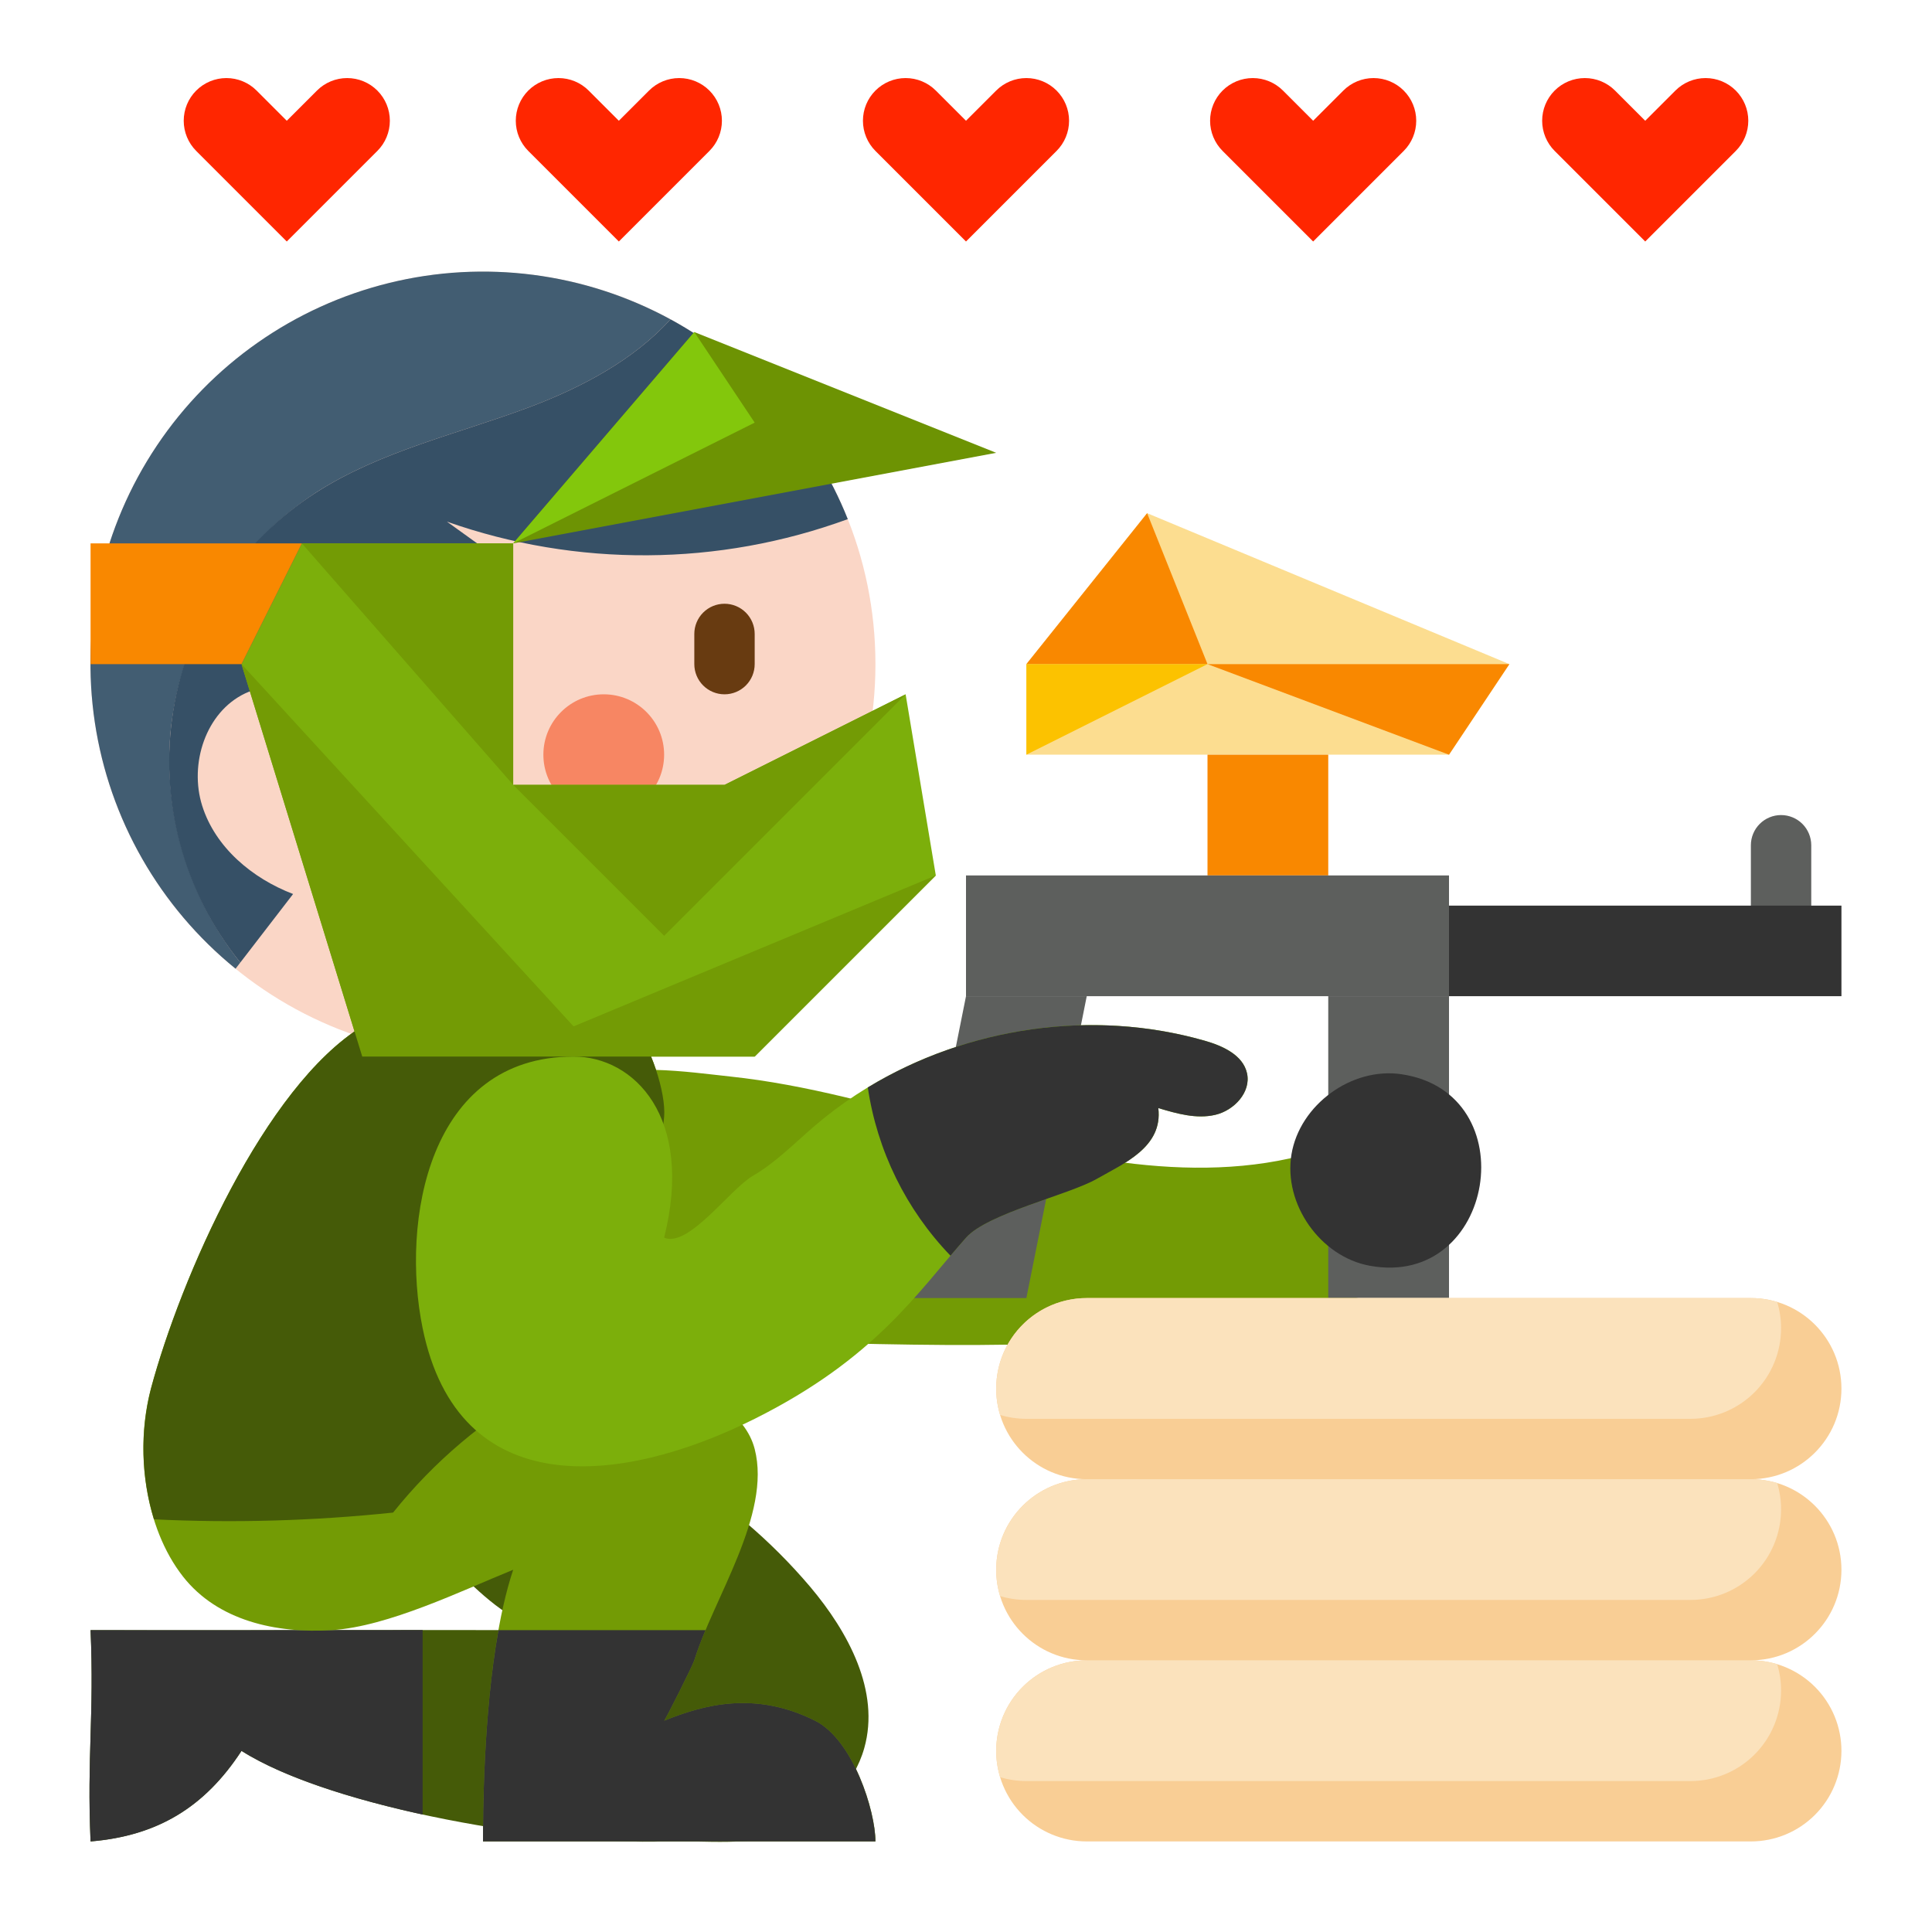<svg width="512" height="512" viewBox="0 0 512 512" fill="none" xmlns="http://www.w3.org/2000/svg">
<path d="M133.223 371.758C165.035 378.57 193.696 395.725 214.73 420.544C224.811 432.511 233.289 448.204 229.041 463.263C226.304 472.963 218.509 480.699 209.459 485.142C200.409 489.585 186.076 487.632 176.001 488C147.177 489.054 88.371 479.429 64.001 464C54.265 478.92 41.755 486.523 24.001 488C23.022 465.37 24.98 454.63 24.001 432C56.901 432.082 111.106 431.918 144.001 432C134.608 429.446 127.25 422.265 120.352 415.4C113.454 408.535 109.461 398.12 112.285 388.805C115.109 379.49 123.701 369.748 133.223 371.758Z" fill="#455B08"/>
<path d="M24.001 432.002C24.98 454.632 23.022 465.372 24.001 488.002C41.755 486.525 54.265 478.922 64.001 464.002C74.976 470.951 92.94 476.717 112.001 480.866V431.98C82.194 431.993 47.609 432.061 24.001 432.002Z" fill="#333333"/>
<path d="M272 200H384L400 176L304 136L272 176V200Z" fill="#FCDD90"/>
<path d="M320 200H352V232H320V200Z" fill="#F98800"/>
<path d="M256 232H384V264H256V232Z" fill="#5D5F5D"/>
<path d="M472 256C469.878 256 467.843 255.157 466.343 253.657C464.843 252.157 464 250.122 464 248V224C464 221.878 464.843 219.843 466.343 218.343C467.843 216.843 469.878 216 472 216C474.122 216 476.157 216.843 477.657 218.343C479.157 219.843 480 221.878 480 224V248C480 250.122 479.157 252.157 477.657 253.657C476.157 255.157 474.122 256 472 256Z" fill="#5D5F5D"/>
<path d="M253.101 298.446C286.129 307.436 321.835 315.309 353.944 303.446C361.673 300.591 370.044 296.59 377.749 299.499C388.385 303.512 390.265 319.089 383.861 328.482C377.457 337.875 365.995 342.282 355.049 345.348C309.888 358.007 262.175 356.948 215.288 355.796C201.17 355.449 186.806 355.06 173.41 350.589C159.863 346.067 146.304 336.281 142.023 322.034C138.497 310.301 142.223 292.634 154.096 286.639C164.638 281.322 182.528 284.122 193.526 285.289C213.791 287.444 233.493 293.11 253.101 298.446Z" fill="#739B05"/>
<path d="M256 264L240 344H272L288 264H256Z" fill="#5D5F5D"/>
<path d="M352 264H384V344H352V264Z" fill="#5D5F5D"/>
<path d="M384 240H488V264H384V240Z" fill="#333333"/>
<path d="M128 280C185.438 280 232 233.438 232 176C232 118.562 185.438 72 128 72C70.562 72 24 118.562 24 176C24 233.438 70.562 280 128 280Z" fill="#FAD6C6"/>
<path d="M160 216C168.837 216 176 208.837 176 200C176 191.163 168.837 184 160 184C151.163 184 144 191.163 144 200C144 208.837 151.163 216 160 216Z" fill="#F78663"/>
<path d="M45.154 194.349C46.392 181.504 50.5 169.101 57.175 158.057C63.85 147.013 72.921 137.611 83.718 130.544C100.87 119.504 121.289 115.039 140.383 107.864C154.155 102.689 168.01 95.346 177.683 84.623C154.905 72.227 128.318 68.789 103.136 74.982C77.953 81.175 55.993 96.553 41.563 118.1C27.132 139.646 21.272 165.807 25.131 191.451C28.991 217.094 42.291 240.371 62.424 256.716L63.682 255.084C50.017 237.927 43.392 216.212 45.154 194.349Z" fill="#425D72"/>
<path d="M224.672 137.576C215.658 114.99 199.039 96.26 177.686 84.621C168.012 95.344 154.157 102.687 140.386 107.862C121.292 115.037 100.873 119.502 83.721 130.542C73.712 136.979 65.171 145.453 58.655 155.412C52.139 165.37 47.794 176.59 45.904 188.34C44.013 200.089 44.62 212.105 47.683 223.605C50.747 235.105 56.199 245.83 63.684 255.082L77.673 236.92C66.845 232.784 57.044 224.566 53.573 213.507C50.102 202.448 54.508 188.714 64.981 183.746C75.454 178.778 90.36 186.054 90.955 197.63C105.659 181.818 120.363 166.005 135.066 150.192L118.454 138.246C152.865 150.355 190.416 150.118 224.672 137.576Z" fill="#365066"/>
<path d="M136 144L264 120L184 88L136 144Z" fill="#6D9303"/>
<path d="M136 144H80L64 176L96 280H200L248 232L240 184L192 208H136V144Z" fill="#7CAF0B"/>
<path d="M362.97 335.43C349.879 333.018 340.08 319.069 342.252 305.93C344.424 292.791 358.192 282.744 371.363 284.676C404.692 289.568 396.25 341.562 362.97 335.43Z" fill="#333333"/>
<path d="M232.001 488C232.001 480 226.12 461.06 216.001 456C200.001 448 186.451 451.8 176.001 456C176.301 455.878 183.573 441.395 184.001 440C189.008 423.682 204.487 401.38 200.001 384C197.588 374.653 187.201 368.312 176.001 368C166.207 367.727 144.34 367.7 136.632 374.5C152.001 360 157.735 349.858 168.001 328C170.795 322.051 175.468 302.551 176.001 296C176.534 289.449 172.301 276.968 168.001 272H96.001C70.101 287.948 47.888 338.622 40.001 368C35.695 384.041 38.251 404.751 48.507 417.814C57.687 429.506 73.165 432.939 88.001 432C102.837 431.061 122.23 421.6 136.001 416C128.001 440 128.001 480 128.001 488H232.001Z" fill="#739B05"/>
<path d="M104.174 400.846C115.01 387.31 128.379 376.014 143.533 367.588C154.021 356.323 159.436 346.24 168.003 328C170.797 322.051 175.47 302.551 176.003 296C176.536 289.449 172.303 276.968 168.003 272H96.003C70.103 287.948 47.89 338.622 40.003 368C37.099 379.402 37.376 391.383 40.803 402.639C61.942 403.654 83.127 403.055 104.174 400.846Z" fill="#455B08"/>
<path d="M232 488C232 480 226.119 461.06 216 456C200 448 186.45 451.8 176 456C176.3 455.878 183.572 441.395 184 440C184.778 437.464 185.809 434.784 186.979 432H132.09C128.005 454.771 128 481.605 128 488H232Z" fill="#333333"/>
<path d="M488 464C488 470.365 485.471 476.47 480.971 480.971C476.47 485.471 470.365 488 464 488H288C281.635 488 275.53 485.471 271.029 480.971C266.529 476.47 264 470.365 264 464C264 457.635 266.529 451.53 271.029 447.029C275.53 442.529 281.635 440 288 440H464C467.152 439.998 470.274 440.617 473.187 441.822C476.1 443.028 478.747 444.795 480.976 447.024C483.205 449.254 484.972 451.9 486.178 454.813C487.383 457.726 488.002 460.848 488 464Z" fill="#F9CE95"/>
<path d="M472.002 448C472.002 454.365 469.474 460.47 464.973 464.971C460.472 469.471 454.368 472 448.002 472H272.002C269.641 472.002 267.292 471.655 265.032 470.97C263.945 467.383 263.713 463.592 264.354 459.899C264.995 456.207 266.492 452.715 268.725 449.705C270.957 446.695 273.864 444.249 277.211 442.564C280.559 440.879 284.254 440.001 288.002 440H464.002C466.364 439.998 468.713 440.345 470.972 441.03C471.658 443.29 472.005 445.639 472.002 448Z" fill="#FBE2BC"/>
<path d="M464 392H288C274.745 392 264 402.745 264 416C264 429.255 274.745 440 288 440H464C477.255 440 488 429.255 488 416C488 402.745 477.255 392 464 392Z" fill="#F9CE95"/>
<path d="M464 344H288C274.745 344 264 354.745 264 368C264 381.255 274.745 392 288 392H464C477.255 392 488 381.255 488 368C488 354.745 477.255 344 464 344Z" fill="#F9CE95"/>
<path d="M472.002 400C472.002 406.365 469.474 412.47 464.973 416.971C460.472 421.471 454.368 424 448.002 424H272.002C269.641 424.002 267.292 423.655 265.032 422.97C263.945 419.383 263.713 415.592 264.354 411.899C264.995 408.207 266.492 404.715 268.725 401.705C270.957 398.695 273.864 396.249 277.211 394.564C280.559 392.879 284.254 392.001 288.002 392H464.002C466.364 391.998 468.713 392.345 470.972 393.03C471.658 395.29 472.005 397.639 472.002 400Z" fill="#FBE2BC"/>
<path d="M472.002 352C472.002 358.365 469.474 364.47 464.973 368.971C460.472 373.471 454.368 376 448.002 376H272.002C269.641 376.002 267.292 375.655 265.032 374.97C263.945 371.383 263.713 367.592 264.354 363.899C264.995 360.207 266.492 356.715 268.725 353.705C270.957 350.695 273.864 348.249 277.211 346.564C280.559 344.879 284.254 344.001 288.002 344H464.002C466.364 343.998 468.713 344.345 470.972 345.03C471.658 347.29 472.005 349.639 472.002 352Z" fill="#FBE2BC"/>
<path d="M64 176H24V144H80L64 176Z" fill="#F98800"/>
<path d="M112.003 351.999C121.48 398.271 164.438 393.781 200.003 375.999C232.003 359.999 243.111 342.536 256.003 327.999C261.71 321.564 283.248 316.651 290.623 312.436C297.862 308.299 308.213 303.994 306.964 293.649C311.877 295.121 317.064 296.604 322.064 295.439C327.064 294.274 331.587 289.424 330.472 284.418C329.395 279.576 324.029 277.161 319.26 275.796C283.935 265.684 243.784 274.454 215.892 298.373C210.548 302.956 205.581 308.086 199.492 311.626C193.403 315.166 182.492 330.726 176.003 327.999C184.003 295.999 168.003 279.999 152.003 279.999C113.439 279.999 106.208 323.707 112.003 351.999Z" fill="#7CAF0B"/>
<path d="M330.469 284.422C329.392 279.58 324.026 277.165 319.257 275.8C289.519 267.287 256.357 272.159 229.977 288.182C232.459 304.966 240.12 320.556 251.89 332.776C253.259 331.156 254.621 329.562 256.003 328.003C261.71 321.568 283.248 316.655 290.624 312.44C297.862 308.303 308.213 303.998 306.964 293.653C311.878 295.125 317.064 296.608 322.064 295.443C327.064 294.278 331.584 289.428 330.469 284.422Z" fill="#333333"/>
<path d="M192 184C189.878 184 187.843 183.157 186.343 181.657C184.843 180.157 184 178.122 184 176V168C184 165.878 184.843 163.843 186.343 162.343C187.843 160.843 189.878 160 192 160C194.122 160 196.157 160.843 197.657 162.343C199.157 163.843 200 165.878 200 168V176C200 178.122 199.157 180.157 197.657 181.657C196.157 183.157 194.122 184 192 184Z" fill="#683B11"/>
<path d="M64 176L152 272L248 232L200 280H96L64 176Z" fill="#739B05"/>
<path d="M80 144L136 208V144H80Z" fill="#739B05"/>
<path d="M240 184L192 208H136L176 248L240 184Z" fill="#739B05"/>
<path d="M136 144L200 112L184 88L136 144Z" fill="#83C70C"/>
<path d="M304 136L320 176H272L304 136Z" fill="#F98800"/>
<path d="M384 200L320 176H400L384 200Z" fill="#F98800"/>
<path d="M272 200L320 176H272V200Z" fill="#FCC200"/>
<path d="M256.001 32.001L264.001 24.001C266.123 21.879 269.001 20.688 272.001 20.688C275.002 20.688 277.879 21.879 280.001 24.001C282.123 26.123 283.315 29 283.315 32.001C283.315 35.002 282.123 37.879 280.001 40.001L256.001 64.001L232.001 40.001C229.879 37.879 228.688 35.002 228.688 32.001C228.688 29 229.879 26.123 232.001 24.001C234.123 21.879 237.001 20.688 240.001 20.688C243.002 20.688 245.879 21.879 248.001 24.001L256.001 32.001Z" fill="#FF2600"/>
<path d="M164.001 32.001L172.001 24.001C174.123 21.879 177.001 20.688 180.001 20.688C183.002 20.688 185.879 21.879 188.001 24.001C190.123 26.123 191.315 29 191.315 32.001C191.315 35.002 190.123 37.879 188.001 40.001L164.001 64.001L140.001 40.001C137.879 37.879 136.688 35.002 136.688 32.001C136.688 29 137.879 26.123 140.001 24.001C142.123 21.879 145.001 20.688 148.001 20.688C151.002 20.688 153.879 21.879 156.001 24.001L164.001 32.001Z" fill="#FF2600"/>
<path d="M76.001 32.001L84.001 24.001C86.123 21.879 89.001 20.688 92.001 20.688C95.002 20.688 97.879 21.879 100.001 24.001C102.123 26.123 103.315 29 103.315 32.001C103.315 35.002 102.123 37.879 100.001 40.001L76.001 64.001L52.001 40.001C49.879 37.879 48.688 35.002 48.688 32.001C48.688 29 49.879 26.123 52.001 24.001C54.123 21.879 57.001 20.688 60.001 20.688C63.002 20.688 65.879 21.879 68.001 24.001L76.001 32.001Z" fill="#FF2600"/>
<path d="M348.001 32.001L356.001 24.001C358.123 21.879 361.001 20.688 364.001 20.688C367.002 20.688 369.879 21.879 372.001 24.001C374.123 26.123 375.315 29 375.315 32.001C375.315 35.002 374.123 37.879 372.001 40.001L348.001 64.001L324.001 40.001C321.879 37.879 320.687 35.002 320.688 32.001C320.687 29 321.879 26.123 324.001 24.001C326.123 21.879 329.001 20.688 332.001 20.688C335.002 20.688 337.879 21.879 340.001 24.001L348.001 32.001Z" fill="#FF2600"/>
<path d="M436.001 32.001L444.001 24.001C446.123 21.879 449.001 20.688 452.001 20.688C455.002 20.688 457.879 21.879 460.001 24.001C462.123 26.123 463.315 29 463.315 32.001C463.315 35.002 462.123 37.879 460.001 40.001L436.001 64.001L412.001 40.001C409.879 37.879 408.687 35.002 408.688 32.001C408.687 29 409.879 26.123 412.001 24.001C414.123 21.879 417.001 20.688 420.001 20.688C423.002 20.688 425.879 21.879 428.001 24.001L436.001 32.001Z" fill="#FF2600"/>
</svg>
